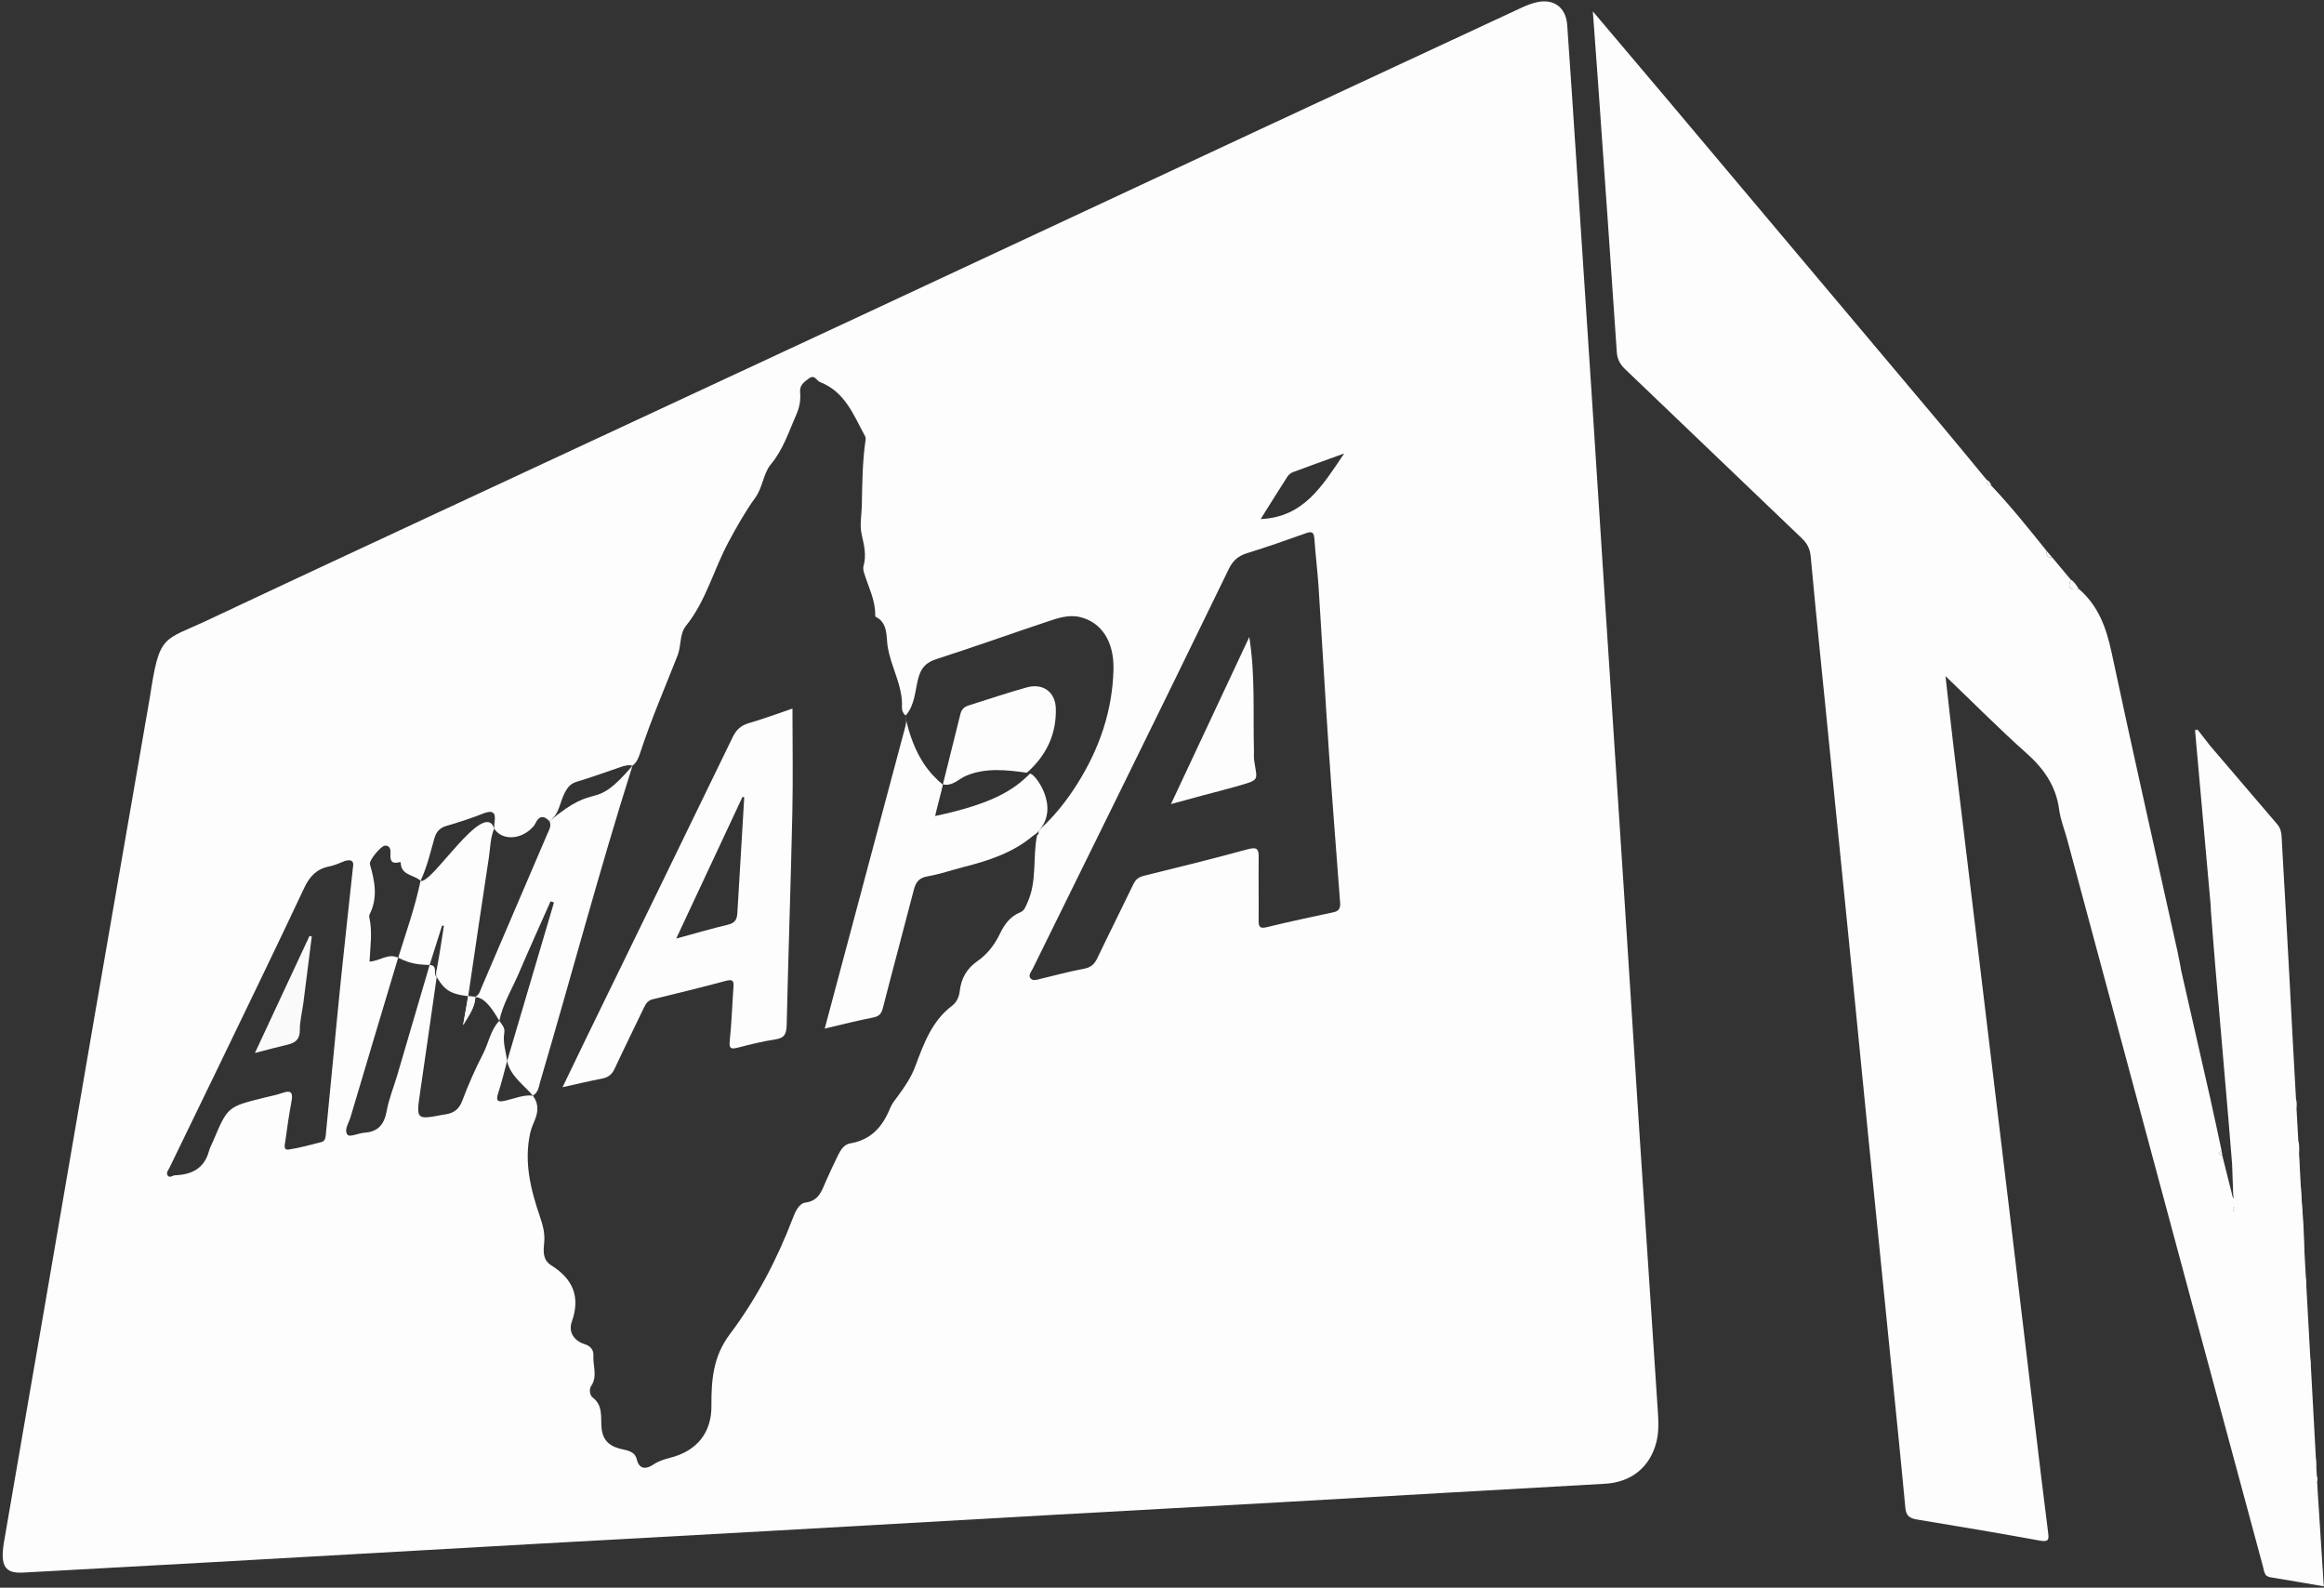 <?xml version="1.0" encoding="UTF-8" standalone="no"?>
<svg width="833px" height="569px" viewBox="0 0 833 569" version="1.1" xmlns="http://www.w3.org/2000/svg" xmlns:xlink="http://www.w3.org/1999/xlink">
    <rect x="0" y="0" width="833" height="569" fill="#333333" stroke="none"/>
    <!-- Generator: Sketch 3.8.3 (29802) - http://www.bohemiancoding.com/sketch -->
    <title>Group</title>
    <desc>Created with Sketch.</desc>
    <defs></defs>
    <g id="Page-1" stroke="none" stroke-width="1" fill="none" fill-rule="evenodd">
        <g id="Acre_TV">
            <g id="Layer_1">
                <g id="Amapa_TV01">
                    <g id="Layer_1">
                        <g id="Group">
                            <path d="M7.839,563.606 C2.011,563.791 -0.063,561.383 1.43,552.642 C5.758,527.3 10.193,501.978 14.557,476.643 C21.042,438.997 27.481,401.342 33.981,363.699 C40.431,326.345 46.931,288.998 53.41,251.648 C53.508,251.083 53.622,250.518 53.709,249.95 C57.192,226.936 58.233,229.894 74.531,222.212 C104.383,208.142 134.313,194.238 164.228,180.305 C214.048,157.102 263.894,133.951 313.708,110.738 C357.407,90.375 401.072,69.941 444.765,49.567 C478.318,33.921 511.888,18.312 545.463,2.715 C547.145,1.935 548.91,1.246 550.71,0.828 C556.86,-0.599 561.285,2.596 561.735,8.913 C562.9,25.27 563.958,41.636 565.037,57.999 C566.987,87.568 568.933,117.138 570.86,146.708 C572.393,170.249 573.882,193.792 575.416,217.332 C577.628,251.351 579.877,285.367 582.08,319.386 C583.93,347.95 585.708,376.522 587.571,405.086 C589.731,438.243 591.953,471.398 594.143,504.552 C594.418,508.712 594.744,512.855 593.664,516.985 C591.326,525.926 584.56,531.229 575.319,531.743 C536.821,533.879 498.33,536.15 459.834,538.328 C432.543,539.873 405.246,541.326 377.954,542.861 C343.624,544.791 309.299,546.78 274.968,548.708 C247.532,550.248 220.091,551.71 192.656,553.251 C153.586,555.443 114.52,557.689 75.45,559.886 C53.761,561.105 32.067,562.274 7.839,563.606 L7.839,563.606 Z M371.669,299.378 C372.416,298.996 372.313,298.329 372.247,297.672 C377.747,292.759 382.292,287.041 386.199,280.824 C394.065,268.303 398.766,254.689 399.108,239.861 C399.34,229.73 394.692,222.98 387.164,221.157 C383.043,220.159 379.178,221.513 375.394,222.775 C362.181,227.185 349.068,231.899 335.805,236.148 C331.943,237.386 330.114,239.262 329.095,243.259 C327.961,247.71 327.918,252.678 324.624,256.439 C323.655,255.651 323.235,254.566 323.288,253.388 C323.639,245.622 319.241,238.959 318.132,231.448 C317.64,228.114 318.305,223.206 313.855,221.033 C313.706,220.961 313.706,220.497 313.706,220.216 C313.711,214.911 311.231,210.278 309.738,205.377 C309.497,204.588 309.285,203.633 309.504,202.886 C310.656,198.966 309.671,195.215 308.836,191.434 C308.084,188.03 308.841,184.653 308.906,181.279 C309.056,173.378 309.111,165.503 310.247,157.666 C310.307,157.255 310.302,156.749 310.114,156.403 C305.998,148.839 302.914,140.394 293.91,136.92 C292.635,136.428 292.045,134.093 289.946,135.628 C288.153,136.94 286.546,138.006 286.79,140.697 C287.034,143.366 286.614,145.889 285.431,148.573 C282.71,154.74 280.763,161.047 276.23,166.507 C273.647,169.618 273.346,174.742 270.711,178.374 C267.073,183.386 264.081,188.769 261.144,194.211 C255.805,204.104 253.107,215.305 245.875,224.286 C243.523,227.208 244.223,231.47 242.873,234.899 C238.321,246.456 233.391,257.866 229.504,269.679 C228.918,271.459 228.292,273.212 226.715,274.407 C225.103,273.988 223.624,274.487 222.121,275.005 C216.991,276.771 211.877,278.595 206.689,280.176 C204.568,280.822 203.525,282.046 202.501,283.951 C200.652,287.397 200.532,291.797 196.942,294.292 C194.83,292.092 193.182,292.358 191.866,295.151 C191.513,295.899 190.883,296.559 190.26,297.132 C185.931,301.113 179.679,301.009 177.137,296.948 C177.168,296.232 177.127,295.503 177.242,294.798 C177.841,291.141 176.662,290.171 173.094,291.586 C168.831,293.276 164.449,294.698 160.043,295.976 C157.54,296.703 156.345,298.129 155.657,300.58 C154.229,305.665 153.017,310.838 150.744,315.651 C148.406,313.422 143.644,313.794 143.633,309.045 C143.633,309.02 143.362,308.945 143.238,308.977 C139.631,309.896 139.889,307.651 139.968,305.231 C140.002,304.203 139.492,302.903 137.919,303.066 C136.484,303.216 132.191,308.359 132.594,309.744 C134.355,315.806 135.518,321.811 132.427,327.812 C132.306,328.047 132.289,328.394 132.349,328.659 C133.554,333.872 132.711,339.126 132.463,344.606 C136.091,344.437 139.141,341.505 142.719,343.224 C137.005,362.292 131.265,381.353 125.618,400.443 C124.997,402.541 123.14,405.07 124.632,406.743 C125.381,407.583 128.549,406.087 130.643,405.941 C135.573,405.593 137.741,402.921 138.601,398.162 C139.385,393.821 141.113,389.653 142.371,385.392 C146.257,372.212 150.117,359.025 153.987,345.84 C157.141,345.91 155.088,349.056 156.527,350.139 C154.561,363.843 152.628,377.552 150.62,391.248 C149.139,401.344 149.094,401.337 158.978,399.466 C159.26,399.413 159.548,399.395 159.83,399.345 C162.693,398.841 164.551,397.533 165.678,394.515 C167.831,388.755 170.344,383.095 173.161,377.628 C175.171,373.729 175.794,369.146 178.972,365.838 C179.859,367.125 181.067,368.363 180.765,370.056 C180.14,373.567 181.331,376.857 181.773,380.238 C180.721,384.075 179.813,387.959 178.576,391.735 C177.514,394.977 178.782,394.986 181.373,394.392 C184.534,393.666 187.602,392.299 190.963,392.644 C192.825,395.013 192.973,397.676 192.069,400.394 C191.446,402.268 190.498,403.96 190.052,405.983 C187.734,416.482 190.228,426.35 193.566,436.128 C194.592,439.138 195.372,442.001 195.056,445.325 C194.791,448.108 194.369,451.459 197.545,453.44 C205.23,458.231 208.16,464.648 204.979,473.597 C203.596,477.486 205.844,480.581 209.668,481.76 C211.502,482.324 212.855,483.686 212.702,485.921 C212.456,489.52 214.279,493.209 211.865,496.755 C211.129,497.836 211.348,500.006 212.42,500.819 C215.949,503.501 215.394,507.309 215.546,510.855 C215.736,515.312 217.594,517.915 222.054,519.155 C224.288,519.776 227.478,519.813 228.235,522.988 C229.177,526.952 231.939,526.375 234.11,524.913 C236.123,523.557 238.241,522.94 240.422,522.374 C249.73,519.958 255.067,513.502 255,503.841 C254.937,494.687 255.582,486.162 261.537,478.238 C271.098,465.515 278.514,451.438 284.196,436.498 C285.05,434.252 286.385,431.287 288.655,430.99 C293.638,430.338 294.554,426.631 296.111,423.14 C297.455,420.126 298.852,417.136 300.299,414.17 C301.263,412.195 302.497,410.13 304.753,409.758 C312.23,408.522 316.368,403.77 319.041,397.147 C319.675,395.579 320.813,394.192 321.834,392.807 C324.302,389.459 326.585,386.115 328.085,382.102 C331.079,374.094 333.995,365.92 341.267,360.425 C342.911,359.183 343.761,357.29 343.999,355.199 C344.517,350.684 346.487,347.124 350.311,344.461 C353.885,341.97 356.508,338.612 358.417,334.607 C359.969,331.354 362.078,328.418 365.671,326.964 C367.287,326.312 367.695,324.744 368.352,323.273 C371.775,315.605 370.1,307.25 371.721,299.349 L371.669,299.378 L371.669,299.378 Z M480.301,322.914 C478.988,305.339 477.533,287.186 476.302,269.019 C474.97,249.407 473.883,229.779 472.61,210.163 C472.239,204.446 471.498,198.752 471.118,193.034 C470.939,190.346 469.877,190.449 467.791,191.197 C460.9,193.668 453.981,196.077 446.992,198.248 C443.877,199.215 441.924,200.861 440.474,203.852 C427.613,230.374 414.621,256.831 401.628,283.289 C391.171,304.582 380.652,325.844 370.187,347.132 C369.645,348.236 368.403,349.502 369.409,350.66 C370.315,351.701 371.824,351.068 373.083,350.766 C378.242,349.531 383.372,348.132 388.581,347.163 C391.025,346.709 392.276,345.545 393.292,343.422 C397.515,334.601 401.92,325.868 406.149,317.051 C406.963,315.355 407.916,314.384 409.836,313.91 C422.368,310.827 434.903,307.735 447.349,304.323 C450.866,303.359 451.193,304.578 451.153,307.479 C451.05,314.96 451.213,322.446 451.136,329.927 C451.114,332.271 451.68,332.862 454.119,332.266 C462.056,330.328 470.05,328.622 478.043,326.918 C480.062,326.487 480.582,325.304 480.301,322.914 L480.301,322.914 Z M126.515,310.818 C127.046,308.38 125.669,307.583 122.453,309 C121.013,309.636 119.505,310.209 117.969,310.521 C113.536,311.416 111.012,314.009 109.064,318.156 C98.922,339.752 88.48,361.204 78.112,382.694 C72.365,394.608 66.555,406.492 60.797,418.402 C60.373,419.278 59.465,420.238 60.052,421.193 C60.773,422.368 61.853,421.231 62.775,421.194 C68.729,420.955 73.255,418.749 74.915,412.474 C75.241,411.238 75.909,410.093 76.412,408.902 C81.593,396.627 81.593,396.63 94.653,393.398 C96.881,392.847 99.15,392.409 101.309,391.658 C104.54,390.537 105.014,391.81 104.487,394.681 C103.611,399.467 102.879,404.285 102.251,409.11 C102.118,410.129 101.421,412.272 103.491,411.965 C107.447,411.375 111.329,410.272 115.22,409.292 C116.319,409.015 116.648,408.029 116.752,406.935 C117.621,397.805 118.518,388.676 119.408,379.547 C120.368,369.703 121.281,359.854 122.302,350.016 C123.619,337.336 125.022,324.666 126.515,310.818 L126.515,310.818 Z M451.86,186.028 C467.386,185.338 473.933,174.113 481.81,162.512 C474.918,165.012 469.156,167.07 463.426,169.219 C462.674,169.501 461.9,170.116 461.466,170.79 C458.223,175.833 455.06,180.928 451.86,186.028 L451.86,186.028 Z" id="Shape" fill="#FDFDFD"></path>
                            <path d="M825.836,448.269 C822.195,448.183 819.495,445.338 820.512,441.703 C821.77,437.214 819.33,431.948 823.457,428.092 C824.007,427.576 823.077,427.215 822.769,426.795 C820.556,423.765 823.518,424.911 824.604,424.54 C825.1,432.445 825.977,440.331 825.836,448.269 L825.836,448.269 Z" id="Shape" fill="#FAFAFA"></path>
                            <path d="M826.695,462.559 C824.986,462.462 822.084,462.882 821.781,462.181 C820.617,459.476 818.885,457.206 817.45,454.723 C816.905,453.781 816.755,451.49 818.949,451.488 C820.943,451.486 823.731,452.221 823.037,454.667 C821.89,458.703 824.12,458.287 826.527,458.235 C826.583,459.676 826.639,461.116 826.695,462.559 L826.695,462.559 Z" id="Shape" fill="#FAFAFA"></path>
                            <path d="M824.135,418.509 C822.666,418.56 821.631,418.201 821.614,416.4 C821.597,414.657 822.484,414.118 824.026,414.186 C824.062,415.627 824.099,417.067 824.135,418.509 L824.135,418.509 Z" id="Shape" fill="#FAFAFA"></path>
                            <path d="M745.139,211.081 C742.112,211.717 740.98,210.713 742.19,207.678 C743.558,208.477 744.272,209.844 745.139,211.081 L745.139,211.081 Z" id="Shape" fill="#FAFAFA"></path>
                            <path d="M830.501,530.808 C829.669,530.551 828.154,531.322 828.189,529.808 C828.212,528.757 829.55,529.193 830.329,529.042 C830.695,529.602 830.831,530.183 830.501,530.808 L830.501,530.808 Z" id="Shape" fill="#FAFAFA"></path>
                            <path d="M828.277,489.338 C826.352,488.632 826.164,487.775 828.045,486.733 C828.123,487.6 828.199,488.469 828.277,489.338 L828.277,489.338 Z" id="Shape" fill="#FAFAFA"></path>
                            <path d="M830.182,525.61 C829.328,525.481 828.568,525.236 828.672,524.144 C828.753,523.292 829.436,523.144 830.112,523.015 C830.135,523.881 830.158,524.744 830.182,525.61 L830.182,525.61 Z" id="Shape" fill="#FAFAFA"></path>
                            <path d="M735.642,199.848 C733.714,200.067 733.482,198.839 733.531,197.372 C734.233,198.198 734.938,199.023 735.642,199.848 L735.642,199.848 Z" id="Shape" fill="#FAFAFA"></path>
                            <path d="M796.562,414.189 C796.108,413.927 795.652,413.665 795.196,413.404 C795.556,413.036 795.918,412.668 796.277,412.3 C796.372,412.931 796.468,413.561 796.562,414.189 L796.562,414.189 Z" id="Shape" fill="#FAFAFA"></path>
                            <path d="M713.751,174.039 C712.376,173.991 711.924,173.202 712.068,171.937 C712.953,172.378 713.53,173.067 713.751,174.039 L713.751,174.039 Z" id="Shape" fill="#FAFAFA"></path>
                            <path d="M226.715,274.407 C214.84,311.867 204.782,349.86 193.661,387.54 C193.109,389.41 192.986,391.537 190.965,392.644 C188.087,389.072 182.904,385.724 181.775,380.238 C187.37,361.302 192.966,342.366 198.562,323.428 C198.152,323.293 197.741,323.158 197.331,323.024 C193.526,331.619 189.64,340.18 185.947,348.822 C183.538,354.457 180.231,359.731 178.974,365.839 C176.297,361.262 173.737,357.662 170.604,357.348 C162.175,356.503 159.8,355.64 156.529,350.14 C156.056,349.02 156.432,347.994 156.647,346.857 C157.588,341.861 158.31,336.824 159.111,331.801 C158.895,331.762 158.679,331.722 158.464,331.681 C156.973,336.402 155.481,341.122 153.989,345.841 C151.054,345.67 147.708,345.779 142.722,343.225 C145.575,334.086 148.792,325.054 150.746,315.653 C154.617,317.276 173.619,285.966 177.139,296.95 C175.713,300.281 175.753,303.894 175.217,307.384 C172.683,323.905 170.276,340.446 167.823,356.982 C167.213,360.448 166.603,363.916 165.993,367.381 C167.957,364.068 170.296,361.041 170.374,357.192 C171.841,356.494 172.132,354.996 172.686,353.708 C180.543,335.409 188.388,317.104 196.216,298.792 C196.822,297.372 197.745,295.961 196.943,294.294 C214.86,279.272 212.053,291.581 226.715,274.407 L226.715,274.407 Z" id="Shape" fill="#FDFDFD"></path>
                            <path d="M801.681,433.529 C801.553,434.055 801.435,434.536 800.914,434.212 C800.632,434.036 800.387,433.61 800.352,433.274 C800.308,432.837 800.664,432.479 801.114,432.717 C801.397,432.866 801.53,433.299 801.681,433.529 L801.681,433.529 Z" id="Shape" fill="#FAFAFA"></path>
                            <path d="M201.632,389.631 C204.696,383.28 207.332,377.766 210.009,372.27 C227.551,336.263 245.129,300.273 262.593,264.228 C263.891,261.548 265.534,260.003 268.409,259.163 C273.897,257.559 279.269,255.554 284.046,253.933 C284.046,266.495 284.273,278.978 283.999,291.452 C283.441,316.761 282.559,342.062 281.969,367.37 C281.897,370.437 281.236,372 277.944,372.492 C273.413,373.169 268.939,374.299 264.492,375.436 C262.103,376.047 261.248,375.915 261.562,372.991 C262.24,366.709 262.414,360.372 262.881,354.063 C263.033,352.012 263.057,350.751 260.25,351.502 C251.521,353.843 242.739,355.989 233.954,358.118 C232.147,358.556 231.443,359.781 230.741,361.252 C227.277,368.508 223.701,375.711 220.308,382.999 C219.363,385.029 218.065,386.104 215.881,386.528 C211.418,387.39 206.993,388.449 201.632,389.631 L201.632,389.631 Z M242.374,336.362 C249.343,334.467 255.091,332.747 260.924,331.394 C263.404,330.819 264.162,329.523 264.291,327.249 C265.086,313.419 265.932,299.59 266.761,285.761 C266.558,285.69 266.356,285.619 266.154,285.547 C258.393,302.129 250.634,318.711 242.374,336.362 L242.374,336.362 Z" id="Shape" fill="#FDFDFD"></path>
                            <path d="M447.784,228.292 C449.973,242.053 449.096,255.549 449.463,269.015 C449.494,270.162 449.359,271.331 449.525,272.456 C450.659,280.157 451.808,279.316 442.664,281.972 C438.953,283.049 435.194,283.959 431.462,284.964 C427.894,285.925 424.333,286.907 419.715,288.167 C429.321,267.673 438.554,247.982 447.784,228.292 L447.784,228.292 Z" id="Shape" fill="#FDFDFD"></path>
                            <path d="M167.823,356.98 C168.673,357.048 169.523,357.119 170.374,357.19 C170.296,361.04 167.957,364.066 165.993,367.379 C166.603,363.914 167.213,360.446 167.823,356.98 L167.823,356.98 Z" id="Shape" fill="#FAFAFA"></path>
                            <path d="M337.961,281.114 C340.066,272.652 342.169,264.189 344.283,255.73 C344.663,254.209 345.666,253.292 347.158,252.827 C354.131,250.656 361.046,248.28 368.081,246.336 C373.808,244.753 378.267,247.961 378.438,253.875 C378.706,263.133 375.012,270.807 368.072,276.923 C360.847,275.964 353.679,275.052 346.56,277.895 C343.729,279.024 341.497,281.874 337.961,281.114 L337.961,281.114 Z" id="Shape" fill="#FDFDFD"></path>
                            <path d="M111.754,335.64 C110.754,343.546 109.769,351.454 108.747,359.357 C108.324,362.625 107.449,365.883 107.466,369.143 C107.485,372.476 105.901,373.723 103.061,374.383 C99.485,375.215 95.941,376.192 91.376,377.364 C98.186,362.759 104.565,349.08 110.944,335.399 C111.214,335.479 111.484,335.559 111.754,335.64 L111.754,335.64 Z" id="Shape" fill="#FAFAFA"></path>
                            <path d="M832.927,568.509 C832.177,556.87 831.448,545.516 830.72,534.186 L830.102,523.018 C830.106,523.018 830.109,523.017 830.113,523.016 C829.501,511.789 828.889,500.564 828.278,489.338 C828.263,489.332 828.254,489.326 828.239,489.321 L826.521,458.234 L826.528,458.234 C826.516,458.074 826.506,457.915 826.495,457.755 L824.054,413.608 C824.137,411.97 824.214,410.333 823.785,408.728 L823.15,397.263 C823.265,396.109 823.289,394.961 822.961,393.831 L821.629,369.737 C821.328,363.903 821.026,358.068 820.713,352.234 C819.813,335.471 818.892,318.709 817.916,301.948 C817.785,299.705 817.927,297.362 816.261,295.423 C808.238,286.088 800.26,276.713 792.265,267.352 C790.728,265.388 789.19,263.425 787.653,261.462 C787.497,261.517 787.341,261.572 787.184,261.627 L786.948,261.347 C786.948,261.347 786.967,261.474 786.999,261.693 C786.924,261.719 786.851,261.745 786.777,261.77 C788.642,282.634 790.507,303.496 792.373,324.358 C792.397,324.972 792.423,325.587 792.447,326.2 C792.954,332.643 793.426,339.088 793.973,345.527 C795.582,364.433 797.232,383.334 798.836,402.241 C799.261,407.232 799.664,412.225 800.065,417.22 C800.287,423.537 800.434,427.589 800.434,427.589 L800.564,429.346 C800.5,429.356 800.438,429.367 800.374,429.379 C799.105,424.315 797.836,419.252 796.564,414.188 C796.11,413.926 795.654,413.664 795.198,413.403 C795.558,413.035 795.92,412.667 796.279,412.299 C794.915,405.995 793.599,399.684 792.179,393.394 C788.736,378.151 785.245,362.919 781.775,347.683 C781.669,347.056 781.563,346.429 781.457,345.803 C781.15,344.258 780.871,342.707 780.53,341.17 C772.599,305.373 764.491,269.612 756.846,233.754 C754.965,224.934 752.102,217.064 745.14,211.079 C742.113,211.715 740.981,210.711 742.191,207.676 C740.008,205.066 737.826,202.456 735.643,199.846 C733.715,200.065 733.483,198.837 733.532,197.37 C727.142,189.42 720.766,181.459 713.753,174.037 C712.378,173.989 711.926,173.2 712.07,171.935 C706.724,165.473 701.425,158.972 696.028,152.555 C663.274,113.61 630.503,74.677 597.723,35.752 C589.081,25.487 580.392,15.26 570.925,4.073 C571.59,13.128 572.185,20.956 572.737,28.789 C575.024,61.218 577.337,93.646 579.506,126.084 C579.687,128.772 580.661,130.552 582.528,132.334 C603.661,152.501 624.713,172.753 645.842,192.922 C647.82,194.81 648.774,196.755 649.033,199.57 C650.971,220.619 653.132,241.649 655.238,262.683 C657.716,287.432 660.222,312.177 662.688,336.927 C665.113,361.241 667.488,385.562 669.912,409.877 C672.394,434.772 674.907,459.661 677.407,484.554 C679.275,503.156 681.205,521.747 682.94,540.362 C683.21,543.244 684.488,544.131 687.081,544.557 C701.815,546.986 716.545,549.455 731.236,552.134 C734.483,552.726 734.412,551.56 734.09,549.058 C732.39,535.801 730.822,522.528 729.235,509.256 C726.229,484.14 723.253,459.022 720.242,433.906 C716.633,403.794 713.007,373.682 709.379,343.573 C706.302,318.034 703.199,292.501 700.135,266.959 C699.195,259.118 698.346,251.265 697.326,242.294 C707.545,252.083 716.679,261.317 726.363,269.935 C732.625,275.508 736.947,281.692 738.069,290.135 C738.556,293.796 740.002,297.326 740.97,300.927 C756.661,359.242 772.338,417.56 788.036,475.872 C795.715,504.398 803.431,532.915 811.13,561.435 C811.389,562.39 811.487,563.43 812.006,564.198 L812.092,564.532 L812.32,564.576 C812.671,564.913 813.157,565.165 813.861,565.277 C820.071,566.279 826.266,567.374 832.927,568.509 L832.927,568.509 Z M800.352,433.273 C800.319,432.942 800.514,432.658 800.807,432.641 L800.922,434.215 C800.919,434.212 800.917,434.212 800.914,434.211 C800.632,434.036 800.387,433.61 800.352,433.273 L800.352,433.273 Z" id="Shape" fill="#FDFDFD"></path>
                            <path d="M370.241,299.56 C363.116,305.577 354.548,308.377 345.72,310.628 C341.266,311.763 336.892,313.306 332.381,314.087 C329.237,314.632 328.211,316.305 327.506,319.04 C323.887,333.079 320.082,347.07 316.49,361.115 C315.955,363.205 315.22,364.219 312.979,364.648 C307.379,365.724 301.85,367.166 295.606,368.621 C298.405,358.143 301.058,348.223 303.704,338.3 C310.544,312.645 317.371,286.985 324.246,261.338 C324.663,259.78 325.158,258.306 324.48,256.728 C327.682,271.577 333.625,277.527 337.941,281.216 C338.053,281.312 335.065,292.475 335.206,292.445 C355.323,288.127 363.02,283.417 369.108,277.33 C370.188,276.25 380.623,289.062 372.104,297.961 C371.946,298.54 370.668,299.199 370.241,299.56 L370.241,299.56 Z" id="Shape" fill="#FDFDFD"></path>
                        </g>
                    </g>
                </g>
            </g>
        </g>
    </g>
</svg>